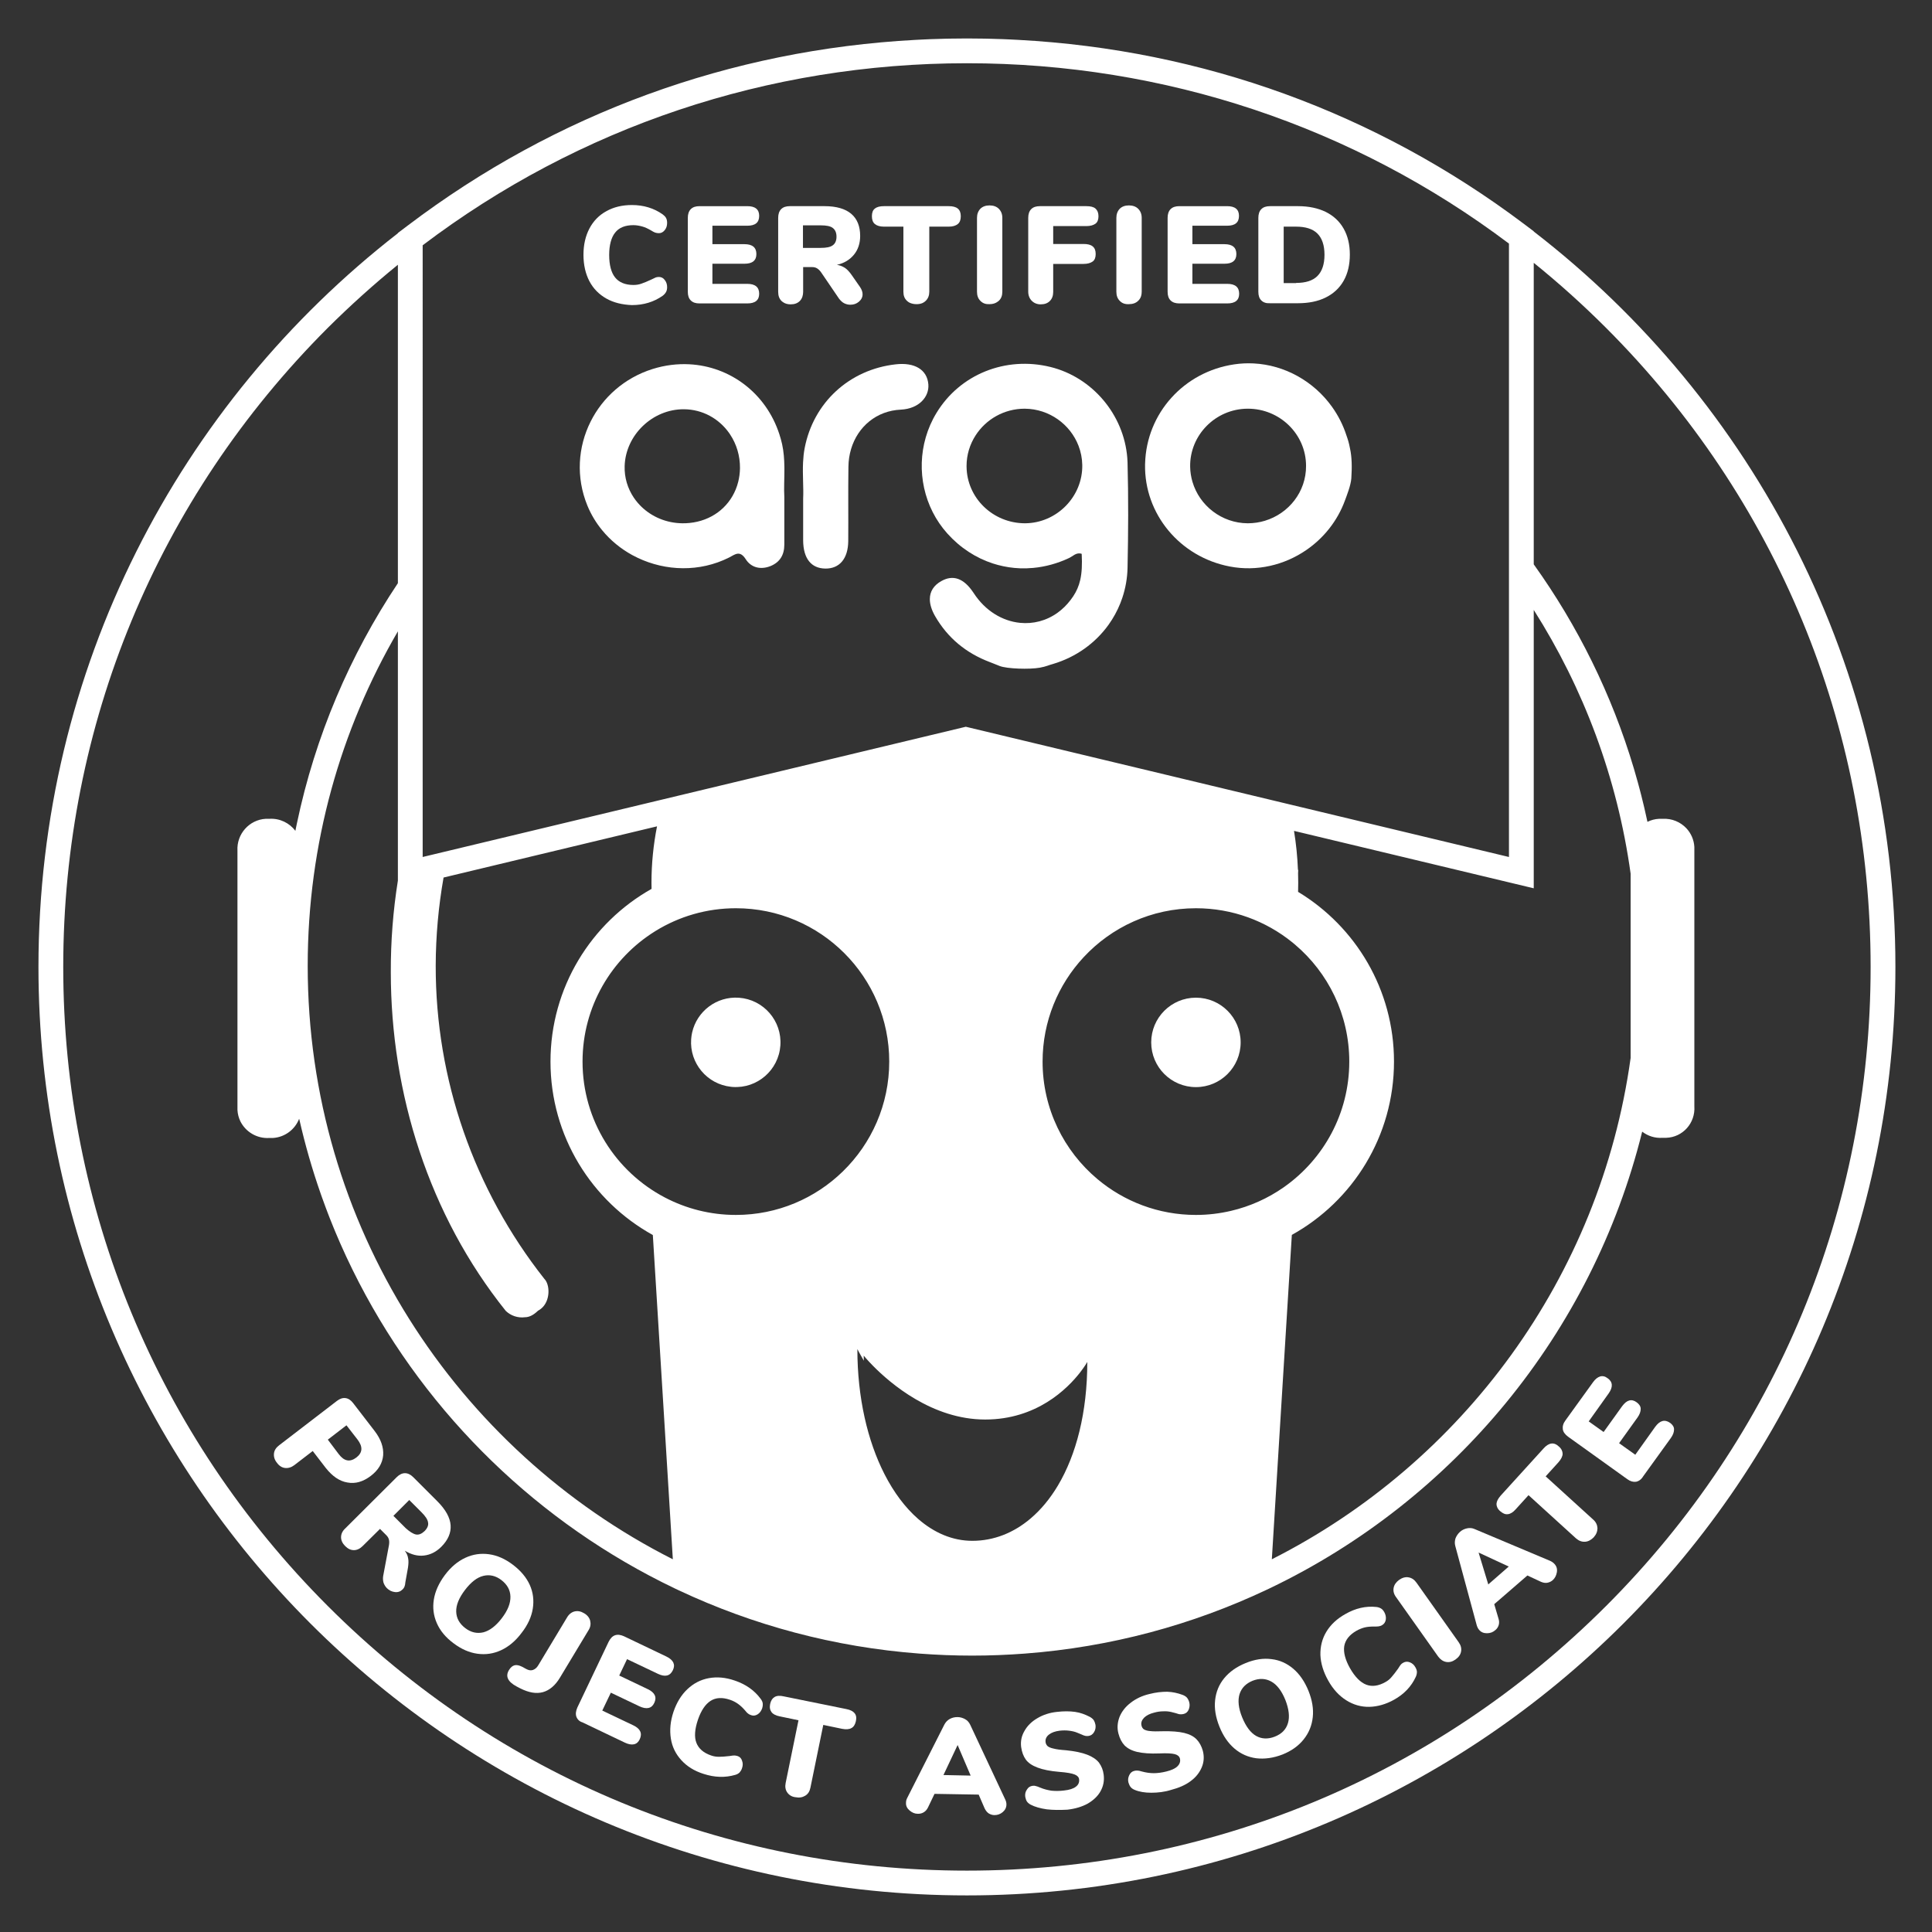 <?xml version="1.0" encoding="UTF-8"?><svg id="Layer_1" xmlns="http://www.w3.org/2000/svg" viewBox="0 0 1036.88 1036.88"><rect x="0" y="0" width="1036.88" height="1036.88" fill="#333333" stroke="none"/><defs><style>.cls-1{fill:#fff;}</style></defs><path class="cls-1" d="m823.14,124.247v-.107l-5.3-4c-79.194-59.602-172.474-93.449-271.391-98.745-1.529-.082-3.059-.159-4.591-.227-1.14-.052-2.28-.108-3.422-.152-2.724-.103-5.452-.183-8.184-.243-.795-.018-1.591-.031-2.386-.045-2.972-.051-5.946-.088-8.926-.088-2.995,0-5.984.037-8.97.089-.792.014-1.584.027-2.375.045-2.736.06-5.468.141-8.196.244-1.166.045-2.328.102-3.492.155-1.507.067-3.013.144-4.518.225-99.404,5.327-193.15,39.475-272.55,99.643l-5.3,4v.139C96.17,216.342,20.64,358.818,20.64,518.94c0,275.203,223.096,498.3,498.3,498.3s498.3-223.096,498.3-498.3c0-160.668-76.044-303.57-194.1-394.693Zm0,352.493v-149.401c26.705,42.039,44.857,90.044,52,141.57v98.862c-16.345,117.904-90.32,217.38-192.563,269.079,1.527-24.854,3.027-49.218,4.4-71.489,3.424-55.548,6.055-98.052,6.337-102.601,32.693-18.13,54.826-52.988,54.826-93.02,0-38.649-20.629-72.478-51.474-91.085.046-1.633.074-3.27.074-4.915,0-1.698-.031-3.389-.08-5.074l.08-1.826h-.15c-.281-7.102-.991-14.08-2.108-20.914l114.258,27.365,14.401,3.449Zm-609.6-4.14c-2.576,16.188-3.861,32.617-3.8,49.14,0,65.2,20.5,130.4,61.7,181.8,2.7,2.6,6.5,3.9,10.3,3.4q3.4,0,7-3.5c.613-.306,1.151-.685,1.656-1.093,5.098-4.123,4.838-12.913,1.744-16.007-37.8-47.9-58.4-107.1-58.3-168.1.048-16.011,1.487-31.818,4.215-47.279l114.561-27.475c-1.947,9.857-2.976,19.97-2.976,30.255,0,1.104.023,2.204.046,3.304-32.375,18.219-54.246,52.901-54.246,92.696,0,40.075,22.18,74.964,54.93,93.078.3,4.839,2.923,47.222,6.333,102.543,1.373,22.271,2.873,46.635,4.4,71.489-116.254-58.784-195.963-179.336-195.963-318.51,0-65.45,17.633-126.78,48.4-179.507v133.767Zm475.316,164.672c-8.395,5.856-17.93,10.179-28.21,12.583-6.043,1.413-12.333,2.185-18.807,2.185-20.128,0-38.56-7.236-52.86-19.235-17.992-15.097-29.44-37.74-29.44-63.065,0-21.634,8.36-41.307,22.009-55.996,15.028-16.173,36.472-26.304,60.291-26.304,19.572,0,37.538,6.844,51.663,18.253.07.057.142.11.212.167.427.347.847.704,1.267,1.059,17.828,15.097,29.157,37.63,29.157,62.82,0,27.78-13.778,52.327-34.858,67.23-.142.1-.282.203-.425.302Zm-337.316-137.453c.093-.058.184-.12.277-.178,12.541-7.732,27.308-12.202,43.123-12.202,45.453,0,82.3,36.847,82.3,82.3,0,23.084-9.516,43.935-24.824,58.88-14.834,14.483-35.107,23.42-57.476,23.42-13.793,0-26.784-3.41-38.203-9.408-26.21-13.765-44.097-41.233-44.097-72.892,0-29.52,15.552-55.397,38.9-69.921Zm112,227.721s1.716,2.148,4.881,5.369c9.483,9.65,31.978,28.931,60.319,28.931,27.597,0,44.095-16.461,50.997-25.352,2.552-3.287,3.803-5.548,3.803-5.548v0c0,27.129-5.938,49.79-15.739,66.275-4.235,7.124-9.196,13.08-14.709,17.755-9.145,7.755-19.81,11.97-31.251,11.97-10.538,0-20.423-4.216-29.064-11.739-6.936-6.039-13.067-14.212-18.09-24.057-9.088-17.813-14.546-41.092-14.546-67.104,0,0,1.208,2.418,3.46,6.232-.034-.906-.06-1.815-.06-2.732Zm-236.7-307.663V131.64c83.7-63.4,185.3-97.7,292.1-97.7,106.3,0,207.5,34,290.9,96.8v329.2l-4.047-.97-114.3-27.408-6.334-1.519-107.907-25.875-58.912-14.127-56.771,13.613-5.467,1.311-99.882,23.951-115.222,27.63-2.676.642-11.482,2.753v-40.063Zm635.1,442.063c-91.6,91.6-213.4,142-343,142s-251.4-50.4-343-142S33.94,648.54,33.94,518.94s50.4-251.4,142-343c12.044-11.969,24.591-23.265,37.6-33.849v170.892c-25.689,38.49-44.361,82.061-54.19,128.887-.149.712-.302,1.423-.447,2.137-.128.627-.249,1.257-.374,1.886-3.154-4.181-8.281-6.768-13.889-6.453h-2c-8.9.5-15.7,8.2-15.2,17.1v139.2c.123,2.189.686,4.248,1.59,6.106,2.817,5.583,8.778,9.267,15.41,8.894h2c6.5-.4,11.9-4.6,14.1-10.3.022.096.047.191.068.288.007-.018.015-.035.021-.052,3.096,13.641,6.944,26.997,11.5,40.02.253.723.51,1.445.768,2.166.621,1.739,1.255,3.472,1.901,5.199.381,1.018.764,2.035,1.154,3.049.37.963.74,1.926,1.117,2.886.669,1.696,1.35,3.386,2.043,5.069.319.776.642,1.55.966,2.323.769,1.833,1.546,3.661,2.344,5.479.212.485.43.966.645,1.45.822,1.852,1.655,3.697,2.506,5.533.115.248.227.498.343.747.996,2.136,2.015,4.26,3.05,6.374.118.241.235.482.354.723,1.083,2.198,2.185,4.385,3.309,6.558.019.037.039.074.058.111,37.018,71.451,96.63,129.283,169.373,164.084.782.374,1.567.741,2.352,1.109,39.72,18.659,83.293,30.467,129.207,33.912,9.284.697,18.658,1.073,28.121,1.073,9.531,0,18.973-.381,28.323-1.088,46.121-3.488,89.881-15.412,129.739-34.251.608-.287,1.217-.572,1.823-.862,98.459-47.198,172.828-136.632,199.678-244.858.012-.047.025-.093.036-.14.036.028.077.052.113.079,2.983,2.248,6.737,3.517,10.787,3.221h2c8.9-.3,15.7-7.9,15.1-16.9l-0.0 0v-139.2c-.218-3.887-1.811-7.374-4.277-10.026-3.176-3.358-7.761-5.352-12.723-5.074h-2c-2.218.125-4.304.697-6.18,1.623-.045-.212-.089-.425-.135-.638-.466-2.181-.953-4.354-1.456-6.52-.158-.678-.321-1.355-.482-2.032-.401-1.683-.816-3.36-1.24-5.034-.307-1.209-.622-2.414-.941-3.618-.283-1.071-.572-2.139-.864-3.206-.587-2.137-1.192-4.268-1.816-6.389-.124-.423-.246-.846-.371-1.268-11.834-39.701-30.15-76.606-53.714-109.497v-161.82c13.446,10.863,26.409,22.509,38.8,34.9,91.6,91.6,142,213.4,142,343s-50.4,251.4-142,343Z"/><path class="cls-1" d="m392.315,583.271c.285.03.57.062.859.083,13.222.94,24.702-9.017,25.641-22.239.94-13.222-9.017-24.702-22.239-25.641-11.988-.852-22.544,7.254-25.11,18.629-.264,1.171-.444,2.376-.531,3.609-.919,12.933,8.59,24.193,21.38,25.558Z"/><circle class="cls-1" cx="641.84" cy="559.44" r="24"/><path class="cls-1" d="m834.34,839.44c-.6-.7-1.3-1.2-2.3-1.7l-40.6-17.1c-1.3-.6-2.7-.7-4.1-.4-1.4.3-2.7.9-3.8,1.9-1.1,1-1.9,2.2-2.4,3.5-.4,1.3-.5,2.7-.1,4.1l11.5,42.5c.3,1,.7,1.8,1.3,2.5,1.1,1.3,2.5,1.8,4.2,1.8,1.8,0,3.3-.6,4.5-1.7.9-.7,1.5-1.7,1.8-2.7s.3-2.2-.1-3.4l-2.3-7.8,17.8-15.4,7.3,3.4c1.2.5,2.3.7,3.4.5s2.1-.7,2.9-1.4c1.2-1.1,1.9-2.5,2.2-4.2.3-1.7-.1-3.2-1.2-4.4l-0.0 0Zm-35.6,10.9l-5.2-17.1,16.2,7.5-11,9.6Z"/><path class="cls-1" d="m241.84,818.54c-.3-4.1-2.7-8.4-7.1-12.8l-13-13c-1.4-1.4-2.9-2.1-4.4-2.1s-3,.7-4.4,2.1l-27.7,27.6c-1.5,1.4-2.2,3-2.2,4.7s.8,3.3,2.2,4.7c1.5,1.5,3,2.2,4.7,2.2,1.7,0,3.3-.8,4.7-2.2l9.3-9.2,3.4,3.4c.7.7,1.2,1.5,1.4,2.4.2.8.2,1.8,0,3l-3.1,16.5c-.2,1.3-.1,2.5.2,3.6.4,1.1,1,2.1,1.8,2.9,1.2,1.2,2.6,1.9,4.3,2.1,1.6.2,3-.3,4.1-1.4v-0c.9-.8,1.4-2,1.5-3.8l1.4-7.8c.3-2,.4-3.7.1-5.1-.2-1.4-.8-2.8-1.8-4.1,3.5,2.1,6.9,3,10.3,2.6,3.4-.4,6.5-1.9,9.3-4.7,3.6-3.6,5.3-7.5,5-11.6Zm-14,3.2c-1.5,1.4-3,2.1-4.6,1.8v0c-1.5-.3-3.4-1.5-5.5-3.4l-6.6-6.6,8.5-8.5,6.6,6.6c2.1,2.1,3.3,3.9,3.5,5.5.3,1.5-.4,3.1-1.9,4.6Z"/><path class="cls-1" d="m279.94,876.34c3.3-4.2,5.3-8.6,6-13s.2-8.7-1.6-12.7-4.8-7.6-9-10.8-8.5-5.1-12.9-5.7-8.6,0-12.7,1.9c-4.1,1.9-7.8,5-11,9.3-3.2,4.3-5.2,8.7-5.9,13.1s-.2,8.6,1.6,12.7v0c1.8,4.1,4.8,7.7,9,10.8,4.1,3.1,8.4,5,12.8,5.6,4.4.6,8.6,0,12.7-1.9,4.1-1.9,7.8-5,11-9.3Zm-10.6-7.9c-3.2,4.2-6.5,6.7-9.9,7.6-3.4.8-6.7.1-9.8-2.3-3.1-2.4-4.7-5.3-4.8-8.8-.1-3.5,1.5-7.4,4.7-11.6,3.2-4.2,6.5-6.8,9.9-7.6,3.3-.8,6.6-.1,9.7,2.3,3.1,2.4,4.7,5.3,4.8,8.8.1,3.6-1.4,7.4-4.6,11.6Z"/><path class="cls-1" d="m316.74,869.84c-.4-1.6-1.5-3-3.2-4-1.8-1.1-3.5-1.4-5.2-1-1.6.4-3,1.5-4,3.2l-15.4,25.6c-.8,1.4-1.8,2.2-2.9,2.6-1.1.4-2.3.2-3.6-.5l-2.2-1.2c-1.6-.8-3-1.1-4.1-.8-1.1.3-2.1,1.1-3,2.6v0c-2,3.3-.6,6.2,4,8.7l2.1,1.1c4.6,2.3,8.6,3,12.2,2,3.5-1,6.6-3.6,9.1-7.8l15.3-25.4c1.1-1.7,1.3-3.4.9-5.1Z"/><path class="cls-1" d="m361.14,896.34c.7-1.5.8-2.8.2-4.1-.6-1.2-1.8-2.3-3.7-3.2l-22.8-10.9c-1.8-.8-3.4-1-4.8-.5-1.4.5-2.5,1.7-3.4,3.5l-16.8,35.3c-.8,1.9-1,3.5-.5,4.9v-0c.5,1.4,1.7,2.6,3.2,3l22.8,10.9c1.9.9,3.6,1.2,4.9.9,1.4-.3,2.4-1.2,3.1-2.7,1.5-3.2.3-5.7-3.5-7.5l-16.6-7.9,4.6-9.6,15.3,7.3c1.9.9,3.6,1.2,4.9.9,1.4-.3,2.4-1.2,3.1-2.7,1.5-3.1.3-5.6-3.5-7.4l-15.3-7.3,4.2-8.8,16.6,7.9c3.8,1.8,6.5,1.2,8-2Z"/><path class="cls-1" d="m198.94,792.14c4.1-3.1,6.3-6.8,6.7-11.1.3-4.3-1.2-8.7-4.7-13.2l-11.4-14.8c-1.2-1.6-2.6-2.5-4.1-2.7s-3,.3-4.6,1.5l-31,23.8c-1.7,1.3-2.6,2.7-2.8,4.4v-0c-.2,1.7.3,3.4,1.5,4.9,1.2,1.7,2.7,2.7,4.4,2.9,1.7.2,3.4-.3,5-1.5l9.9-7.6,7,9.1c3.5,4.4,7.3,7.1,11.6,7.8,4.3.8,8.4-.4,12.5-3.5Zm-17.2-11.8v0l-5.8-7.7,10-7.7,5.9,7.6c3,3.9,2.8,7.1-.6,9.7-1.7,1.3-3.4,1.8-4.9,1.5-1.6-.3-3.1-1.4-4.6-3.4Z"/><path class="cls-1" d="m694.14,895.64c-3.4-2.9-7.3-4.7-11.7-5.2-4.4-.6-9,.1-13.9,2.1-4.9,2-8.7,4.7-11.5,8.1-2.8,3.4-4.4,7.3-4.9,11.8s.3,9.2,2.3,14.2,4.7,8.9,8.1,11.8,7.3,4.6,11.7,5.2v0c4.4.5,9.1-.1,14-2,4.8-1.9,8.6-4.6,11.4-8.1s4.4-7.4,4.9-11.9-.3-9.2-2.3-14.2c-2-4.9-4.7-8.9-8.1-11.8Zm-2.9,29.1c-1,3.4-3.3,5.8-7.1,7.3-3.6,1.4-7,1.3-10-.4s-5.5-5.1-7.5-10-2.4-9.1-1.4-12.4c1.1-3.4,3.4-5.7,7-7.2,3.6-1.4,6.9-1.3,10,.4,3.1,1.7,5.6,5,7.6,9.9,1.9,4.9,2.4,9,1.4,12.4Z"/><path class="cls-1" d="m589.84,946.04c-1.4-1.8-3.5-3.2-6.3-4.3-2.8-1.1-6.6-1.9-11.4-2.4-3-.2-5.2-.5-6.7-.9-1.5-.3-2.6-.8-3.2-1.3-.6-.6-1-1.3-1.1-2.2-.2-1.5.4-2.9,1.8-4,1.4-1.1,3.3-1.8,5.8-2.1,1.8-.2,3.4-.2,5,0,1.6.2,3,.5,4.2,1,1.2.5,1.9.8,2.2.9,1.1.5,1.8.8,2.4.9s1.2.1,1.8,0c1.1-.2,2.1-.8,2.8-2,.7-1.1,1-2.4.8-3.9-.2-1-.5-1.8-.9-2.5-.5-.7-1.2-1.3-2.1-1.8-2.5-1.3-5.1-2.3-8-2.7-2.9-.4-6.1-.4-9.6,0-4,.4-7.6,1.6-10.6,3.4-3.1,1.8-5.4,4.1-6.9,6.8-1.6,2.7-2.2,5.6-1.8,8.7.4,2.7,1.2,4.9,2.5,6.7s3.4,3.2,6.3,4.3c2.9,1.1,6.8,1.9,11.7,2.3,4,.3,6.7.8,8.2,1.4s2.3,1.5,2.4,2.6c.2,1.6-.4,3-1.8,4-1.3,1-3.4,1.7-6.3,2-2.4.3-4.7.3-6.7.1-2-.3-4.1-.8-6.2-1.7-.9-.4-1.7-.7-2.3-.8-.6-.2-1.2-.2-1.8-.1-1.2.2-2.2.8-2.9,2-.8,1.1-1.1,2.4-.9,3.9.2,1,.5,1.9.9,2.5.4.6,1.1,1.2,2,1.7,2.3,1.2,5.2,2,8.6,2.5v-0c3.4.4,7.1.4,11.1.2,4.3-.5,7.9-1.6,11-3.3,3-1.8,5.3-3.9,6.8-6.6s2.1-5.6,1.7-8.8c-.3-2.6-1.2-4.7-2.5-6.5Z"/><path class="cls-1" d="m642.24,933.54c-1.5-1.6-3.8-2.8-6.7-3.5-2.9-.7-6.8-1-11.6-.9-2.9.1-5.1.1-6.7-.1-1.5-.1-2.6-.5-3.3-.9-.6-.4-1.1-1.1-1.3-2-.4-1.5.1-2.9,1.3-4.2,1.3-1.3,3.1-2.2,5.5-2.8,1.8-.5,3.4-.7,5-.7,1.6-.1,3,.1,4.3.4,1.3.3,2,.5,2.3.6,1.1.4,1.9.6,2.5.6s1.2,0,1.8-.2c1.2-.3,2.1-1.1,2.6-2.3s.7-2.6.3-4c-.3-1-.7-1.8-1.2-2.4s-1.3-1.1-2.3-1.5c-2.7-1-5.4-1.6-8.3-1.7-2.9,0-6,.3-9.5,1.2-3.9.9-7.3,2.5-10.1,4.7-2.8,2.1-4.8,4.7-6,7.6-1.1,2.9-1.4,5.9-.6,8.9.7,2.7,1.8,4.8,3.3,6.4,1.6,1.6,3.8,2.8,6.8,3.5s7,1,11.9.8c4-.2,6.8,0,8.3.4,1.5.4,2.4,1.2,2.7,2.3.4,1.6-.1,3-1.3,4.2s-3.2,2.1-6,2.8c-2.4.6-4.7.9-6.7.9-2.1,0-4.2-.3-6.4-.9-1-.3-1.8-.5-2.4-.5-.6,0-1.2,0-1.8.2-1.1.3-2,1-2.6,2.3-.6,1.2-.8,2.6-.4,4,.3,1,.7,1.8,1.2,2.4s1.2,1.1,2.2,1.5c2.4,1,5.4,1.5,8.8,1.5v0c3.5,0,7.1-.4,10.6-1.5,4.2-1.1,7.7-2.6,10.5-4.7,2.9-2.1,4.8-4.6,6-7.4,1.2-2.8,1.4-5.8.6-8.9-.7-2.5-1.8-4.5-3.3-6.1Z"/><path class="cls-1" d="m539.44,965.64l-18.7-39.9c-.6-1.3-1.5-2.4-2.8-3.1-1.3-.7-2.6-1.1-4.1-1.1s-2.8.3-4.1,1-2.2,1.7-2.9,3l-19.9,39.3c-.5.9-.7,1.8-.7,2.7-.1,1.6.6,3,1.9,4.1,1.4,1.2,2.8,1.8,4.5,1.8,1.1,0,2.1-.2,3.1-.8s1.7-1.4,2.3-2.6l3.5-7.3,23.7.4,3.2,7.4c.6,1.2,1.3,2.1,2.2,2.7,1,.6,2,.9,3.1.9,1.6,0,3.1-.5,4.4-1.6s2-2.5,2-4.1l-0-0c0-.9-.2-1.8-.7-2.8Zm-33.1-13v-0l7.6-16.1,7,16.4-14.6-.3Z"/><path class="cls-1" d="m454.24,917.24l-33.5-6.8c-2.1-.5-3.8-.4-5,.3-1.2.7-2,1.9-2.4,3.7-.4,1.9-.1,3.3.7,4.4s2.3,1.9,4.4,2.3l10.1,2.1-6.9,33.7c-.4,2-.1,3.7.9,5.1v0c1,1.4,2.5,2.3,4.4,2.5,2,.4,3.7.1,5.2-.8,1.5-.9,2.4-2.3,2.8-4.3l6.9-33.7,10.1,2.1c2.1.4,3.8.3,5-.4,1.2-.6,2-1.9,2.4-3.7.4-1.8.2-3.2-.7-4.3-.8-1-2.3-1.8-4.4-2.2Z"/><path class="cls-1" d="m408.24,911.74c-3.4-4.6-8-7.8-13.9-9.8-4.9-1.7-9.5-2.1-13.9-1.3-4.4.8-8.2,2.8-11.5,5.9-3.3,3.1-5.8,7.2-7.5,12.2-1.7,5.1-2.1,9.8-1.4,14.3s2.6,8.3,5.6,11.6v-0c3,3.3,6.9,5.8,12,7.4,5.9,1.9,11.5,2.1,17,.5,1-.3,1.7-.7,2.3-1.3.5-.6,1-1.3,1.3-2.3.5-1.4.5-2.7,0-4-.4-1.3-1.2-2.1-2.4-2.5-.7-.2-1.3-.3-1.8-.3s-1.4.1-2.5.3c-2.4.3-4.3.4-5.7.4s-2.8-.2-4.2-.7c-4.1-1.4-6.7-3.7-7.9-6.8s-.9-7.2.8-12.3c1.7-5,4-8.4,6.8-10.2s6.3-2,10.4-.6c1.5.5,2.9,1.2,4.2,2.1s2.6,2.1,3.9,3.6c.6.8,1.1,1.3,1.6,1.7s1.1.7,1.8.9c1.1.4,2.3.2,3.4-.5,1.1-.7,1.9-1.8,2.4-3.2.3-1,.4-1.9.3-2.7-.1-.8-.5-1.6-1.1-2.4Z"/><path class="cls-1" d="m855.04,815.54l-25.5-23.2,6.9-7.6c1.4-1.6,2.2-3.2,2.2-4.5s-.6-2.7-2-3.9c-1.4-1.3-2.7-1.8-4.1-1.6s-2.8,1.1-4.2,2.7l-23,25.3c-1.4,1.6-2.1,3-2.2,4.4,0,1.3.6,2.7,2,3.9,1.4,1.2,2.7,1.8,4.1,1.6,1.3-.1,2.8-1,4.2-2.6l6.9-7.6,25.5,23.2c1.5,1.3,3.1,1.9,4.8,1.8v-0c1.8-.1,3.3-1,4.7-2.4,1.4-1.6,2-3.2,2-4.9-.1-1.7-.8-3.3-2.3-4.6Z"/><path class="cls-1" d="m756.64,892.14c-1.3-.5-2.4-.4-3.5.2-.6.3-1.1.7-1.4,1.1-.3.4-.8,1.1-1.4,2.1-1.4,1.9-2.5,3.4-3.5,4.5-.9,1.1-2,2-3.3,2.7-3.7,2.1-7.2,2.6-10.3,1.4-3.1-1.2-6-4.1-8.7-8.8-2.6-4.6-3.6-8.6-3.1-11.9.6-3.3,2.7-6,6.5-8.2,1.4-.8,2.9-1.4,4.4-1.8,1.6-.4,3.3-.5,5.3-.5.9,0,1.7,0,2.3-.1.6-.1,1.3-.3,1.9-.7,1-.6,1.7-1.6,1.9-2.9.2-1.4-.1-2.7-.8-4-.5-.9-1.1-1.6-1.8-2s-1.5-.7-2.5-.8c-5.7-.6-11.2.7-16.6,3.8-4.5,2.5-7.9,5.7-10.2,9.5-2.3,3.8-3.3,8-3.2,12.5.2,4.5,1.6,9.1,4.2,13.7,2.6,4.7,5.9,8.2,9.7,10.6s8,3.6,12.4,3.5c4.4-.1,8.9-1.4,13.2-3.8,5.4-3,9.3-7.1,11.7-12.3.4-.9.6-1.8.6-2.6s-.3-1.6-.8-2.5c-.7-1.3-1.7-2.2-3-2.7Z"/><path class="cls-1" d="m760.24,849.44c-1.2-1.7-2.6-2.6-4.3-2.9s-3.4.2-5.1,1.4c-1.6,1.2-2.6,2.6-2.9,4.3-.3,1.6.1,3.3,1.3,4.9l22.6,31.9c1.2,1.6,2.6,2.6,4.3,2.9v-0c1.7.3,3.3-.1,5-1.3,1.7-1.2,2.7-2.6,3-4.3.3-1.7-.1-3.3-1.3-5l-22.6-31.9Z"/><path class="cls-1" d="m896.34,763.64c-2.9-2-5.5-1.3-8,2.1l-10.7,15-8.7-6.2,9.9-13.8c1.2-1.7,1.7-3.2,1.7-4.6s-.8-2.5-2.1-3.5c-2.8-2.1-5.4-1.3-7.9,2.1l-9.9,13.8-8-5.7,10.7-15c2.4-3.4,2.3-6.2-.6-8.2-1.3-1-2.7-1.3-4-.9-1.3.4-2.6,1.4-3.8,3.1l-14.8,20.5c-1.2,1.6-1.6,3.2-1.4,4.7.2,1.5,1.2,2.8,2.8,4l31.8,22.8c1.6,1.2,3.2,1.6,4.7,1.4h-0c1.5-.3,2.8-1.2,3.9-3l14.8-20.5c1.2-1.7,1.7-3.2,1.7-4.6s-.8-2.5-2.1-3.5Z"/><path class="cls-1" d="m323.157,284.555c4.484,5.464,9.994,9.966,16.14,13.331.975.534,1.968,1.035,2.974,1.512,15.018,7.12,33.175,7.767,48.969-.158,3.3-1.7,5.8-4.1,9,.9,2.8,4.4,7.8,5.8,13.2,3.7,5.2-2.1,7.5-6.1,7.5-11.6v-25.5c-.279-4.517.063-9.719.04-15.171-.002-.386-.008-.775-.014-1.163-.058-3.962-.34-8.037-1.226-12.065-.415-1.839-.919-3.626-1.489-5.37-7.207-22.037-26.441-36.325-48.294-37.465-6.427-.335-13.078.458-19.717,2.535-15.215,4.794-26.825,15.316-33.303,28.295-6.763,13.552-7.929,29.783-1.697,45.005,1.996,4.872,4.695,9.288,7.917,13.215Zm43.883-64.915c10.025.059,18.818,5.045,24.271,12.745.186.263.362.533.541.802,3.404,5.136,5.365,11.388,5.288,18.153-.044,2.493-.367,4.887-.929,7.163-.357,1.447-.814,2.845-1.364,4.188-4.073,9.95-13.24,16.837-24.783,17.976-1.249.123-2.523.188-3.824.173-1.072-.012-2.129-.077-3.171-.187-8.396-.891-15.738-4.904-20.774-10.767-.793-.923-1.532-1.89-2.206-2.9-3.234-4.852-5.035-10.648-4.85-16.846.5-16.7,15-30.6,31.8-30.5Z"/><path class="cls-1" d="m660.04,304.04c14.525,2.793,29.235-.754,40.997-8.819,9.291-6.371,16.743-15.56,20.803-26.681.9-2.5,3.1-7.9,3.4-11.8.4-6.1.3-11.5-.7-16-.6-3.2-1.1-4.7-1.9-7h0c-1.812-5.612-4.455-10.781-7.751-15.391-9.806-13.717-25.399-22.486-42.143-23.308-3.401-.167-6.848-.015-10.305.499-27.12,3.974-47.125,26.305-47.878,53.166-.005.179-.019.355-.022.534-.5,26.6,18.7,49.7,45.5,54.8Zm9.5-84.7c.021-0.0.041.001.062.001,17.272-.067,31.338,13.719,31.338,30.699.082,13.857-9.273,25.585-22.103,29.449-2.893.871-5.963,1.344-9.141,1.349-.019 0-.037.001-.055.001-13.993-.083-25.896-9.466-29.66-22.247-.755-2.564-1.19-5.262-1.24-8.053-.3-17,13.6-31.1,30.8-31.2Z"/><path class="cls-1" d="m498.24,206.34c-.6-7.9-7.3-12-17.6-10.8-24.8,2.8-44.1,20.5-48.8,45-.478,2.523-.726,5.052-.847,7.557-.333,6.928.34,13.667.047,19.543v22.5c.1,9.6,4.3,14.9,11.9,15,7.6.1,12.2-5.3,12.3-14.7.1-13.3-.1-26.7.1-40,.04-3.332.541-6.521,1.436-9.503,3.591-11.963,13.636-20.537,26.764-21.097,9.7-.5,15.2-6.9,14.7-13.5Z"/><path class="cls-1" d="m502.64,221.54c-2.557,4.172-4.479,8.61-5.801,13.179-5.142,17.769-1.047,37.541,11.601,51.622,6.936,7.72,15.357,13.133,24.463,16.082.878.284,1.764.542,2.654.781,3.865,1.035,7.835,1.644,11.856,1.794,2.359.088,4.735.015,7.116-.208,6.411-.6,12.857-2.327,19.11-5.249,2.2-1,4-3.3,6.9-2.3.291,5.722.082,10.168-.786,13.989-.192.844-.418,1.657-.677,2.446-.984,3.007-2.457,5.672-4.538,8.365-2.046,2.689-4.358,4.924-6.846,6.731-6.068,4.407-13.204,6.207-20.247,5.499-9.403-.945-18.633-6.352-24.907-16.03-.08-.123-.162-.232-.243-.351-5.041-7.504-10.758-9.592-17.057-6.049-4.136,2.278-6.208,5.64-6.204,9.729.002,2.732.922,5.787,2.804,9.071,6.8,11.8,16.7,19.9,29.4,24.7,2.2.8,1.9.8,5.3,2.1,3.9,1.5,15.9,1.9,21.5.9,1.789-.316,3.022-.687,4.126-1.055.994-.331,1.885-.661,2.974-.945,12.352-3.674,22.718-11.174,29.804-21.037,2.568-3.575,4.7-7.463,6.344-11.589.39-.978.75-1.971,1.083-2.975,1.668-5.024,2.632-10.36,2.769-15.899.4-18.9.5-37.8,0-56.7-.027-.818-.076-1.632-.14-2.443-1.842-23.267-18.841-43.249-41.26-48.757v-0c-24-5.9-48.5,3.9-61.1,24.6Zm20.957,12.122c5.538-8.601,15.269-14.318,26.332-14.322.004,0,.007-0.0.011-0.0.056 0.0.111.005.167.005,13.063.147,24.287,8.391,28.717,19.879,1.242,3.22,1.95,6.694,2.016,10.316.15,8.494-3.271,16.289-8.852,21.976-5.586,5.691-13.336,9.27-21.837,9.324-.004,0-.008 0-.011 0-8.646,0-16.492-3.422-22.179-8.967-5.62-5.479-9.124-13.034-9.213-21.408-.001-.109-.008-.216-.008-.325h-0c0-6.061,1.787-11.711,4.857-16.478Z"/><path class="cls-1" d="m676.94,161.24c1.1,1.1,2.6,1.6,4.6,1.5h15c5.8,0,10.8-1,15-3.1,4.2-2.1,7.4-5.1,9.6-9,2.2-3.9,3.3-8.6,3.3-14s-1.1-10-3.3-13.9c-2.2-3.9-5.4-6.9-9.6-9-4.1-2-9.1-3.1-14.9-3.1h-15c-2.1,0-3.6.5-4.7,1.6-1.1,1.1-1.6,2.7-1.6,4.7v39.6c0,2.1.5,3.6,1.6,4.7h0Zm12-39.6h6.7c5,0,8.9,1.2,11.4,3.7s3.8,6.3,3.8,11.4-1.3,8.9-3.8,11.4-6.3,3.7-11.4,3.7v.1h-6.7v-30.3Z"/><path class="cls-1" d="m325.44,160.24h-0c3.9,2.2,8.5,3.3,13.7,3.5,6.3,0,11.8-1.7,16.5-5,.8-.6,1.4-1.3,1.8-2,.4-.7.6-1.6.6-2.6,0-1.5-.4-2.8-1.3-3.9-.8-1.1-1.9-1.6-3.1-1.6-.7,0-1.3.1-1.8.3s-1.3.6-2.3,1.1c-2.1,1-3.9,1.7-5.3,2.2-1.4.5-2.8.7-4.3.7-4.4,0-7.7-1.4-9.8-4-2.1-2.6-3.2-6.7-3.2-12.1,0-5.3,1.1-9.4,3.2-12,2.1-2.7,5.4-4,9.8-4,1.6,0,3.2.3,4.7.7,1.5.4,3.2,1.2,4.9,2.2.8.5,1.5.9,2.1,1.1.6.2,1.3.3,2,.3,1.2,0,2.2-.5,3.1-1.6.9-1.1,1.3-2.4,1.3-3.9,0-1.1-.2-2-.6-2.7s-1-1.3-1.8-1.9c-4.7-3.3-10.2-5-16.5-5-5.2,0-9.8,1.1-13.7,3.3-3.9,2.1-7,5.3-9.1,9.3-2.1,4-3.2,8.7-3.2,14.1s1.1,10.2,3.2,14.2c2.1,4,5.2,7.1,9.1,9.3Z"/><path class="cls-1" d="m375.44,162.84h25.6c2.1,0,3.7-.4,4.8-1.3,1.1-.9,1.6-2.2,1.6-3.9,0-3.5-2.1-5.3-6.4-5.3h-18.7v-10.8h17.2c2.1,0,3.7-.4,4.8-1.3,1.1-.9,1.6-2.2,1.6-3.9,0-3.5-2.1-5.3-6.4-5.3h-17.2v-9.9h18.7c4.3,0,6.4-1.7,6.4-5.3,0-1.7-.5-3-1.6-3.9s-2.7-1.3-4.8-1.3h-25.6c-2.1,0-3.6.5-4.7,1.6-1.1,1.1-1.6,2.7-1.6,4.7v39.6c0,2.1.5,3.6,1.6,4.7,1.1,1.1,2.6,1.6,4.7,1.6Z"/><path class="cls-1" d="m632.94,162.84h25.7c2.1,0,3.7-.4,4.8-1.3,1.1-.9,1.6-2.2,1.6-3.9,0-3.5-2.1-5.3-6.4-5.3h-18.7v-10.8h17.2c2.1,0,3.7-.4,4.8-1.3,1.1-.9,1.6-2.2,1.6-3.9,0-3.5-2.1-5.3-6.4-5.3h-17.2v-9.9h18.6c4.3,0,6.4-1.7,6.4-5.3,0-1.7-.5-3-1.6-3.9-1.1-.9-2.7-1.3-4.8-1.3h-25.6c-2.1,0-3.6.5-4.7,1.6-1.1,1.1-1.6,2.7-1.6,4.7v39.6c0,2.1.5,3.6,1.6,4.7,1.1,1.1,2.7,1.6,4.7,1.6Z"/><path class="cls-1" d="m419.95,161.951c.056.044.109.092.166.134,1.109.821,2.488,1.255,4.224,1.255,2.1,0,3.7-.6,4.9-1.8.639-.639,1.095-1.4,1.393-2.28.022-.066.033-.14.053-.207.22-.724.353-1.514.353-2.413v-13.3h4.8c1,0,1.9.2,2.7.7s1.5,1.2,2.2,2.2l6.188,9.089.114.168,3.298,4.843c.8,1,1.7,1.9,2.7,2.4s2.1.8,3.3.8c1.8,0,3.3-.5,4.6-1.6,1.3-1.1,2-2.4,2-4,0-1.2-.4-2.4-1.3-3.8l-.833-1.195-.112-.16-3.655-5.245c-1.2-1.7-2.4-3-3.6-3.8-1.3-.8-2.7-1.4-4.3-1.6,4-.9,7-2.8,9.2-5.5s3.3-6.1,3.3-10c0-5.2-1.6-9.2-4.8-11.9s-8-4.1-14.3-4.1h-18.6c-2.1,0-3.6.5-4.7,1.6-1.1,1.1-1.6,2.7-1.6,4.7v39.7c0,2.1.6,3.7,1.8,4.9.157.157.339.275.51.411Zm10.99-41.011h9.5c3,0,5.2.4,6.5,1.4s2,2.5,2,4.7c0,2.1-.7,3.7-2,4.6-1.3,1-3.5,1.4-6.5,1.4h-9.5v-12.1Z"/><path class="cls-1" d="m474.44,121.64h10.4v34.9c0,2.1.6,3.7,1.9,4.9h0c.828.828,1.911,1.349,3.214,1.606.586.115,1.203.194,1.886.194,1.261,0,2.339-.185,3.282-.611.628-.283,1.198-.67,1.718-1.189,1.3-1.3,1.9-2.9,1.9-4.9v-34.9h10.4c2.2,0,3.8-.5,4.9-1.4,1.1-.9,1.6-2.3,1.6-4.2,0-1.8-.5-3.2-1.6-4.1-1.1-.9-2.7-1.3-4.9-1.3h-34.7c-2.2,0-3.8.4-4.9,1.3-1.1.8-1.6,2.2-1.6,4.1s.5,3.3,1.6,4.2c1.1.9,2.7,1.4,4.9,1.4Z"/><path class="cls-1" d="m526.376,161.669c1.172,1.136,2.696,1.665,4.664,1.571,1.796,0,3.277-.466,4.425-1.344.194-.149.401-.282.575-.456,1.3-1.2,1.9-2.8,1.9-4.9v-39.6c0-2.1-.7-3.7-1.9-4.9s-2.9-1.8-5-1.8c-2,0-3.7.6-4.9,1.8-1.2,1.3-1.8,2.9-1.8,4.9v39.6c0,2.1.6,3.7,1.8,4.9.075.082.157.152.236.229Z"/><path class="cls-1" d="m558.54,163.34c2.1,0,3.7-.6,4.9-1.8,1.2-1.2,1.8-2.8,1.8-4.9v-15h16.3c2.2,0,3.8-.5,4.9-1.3,1.1-.8,1.6-2.2,1.6-4,0-1.9-.5-3.2-1.6-4.1-1.1-.9-2.7-1.3-4.9-1.3h-16.3v-9.6h17.8c2.2,0,3.8-.5,4.9-1.3,1.1-.8,1.6-2.2,1.6-4,0-1.9-.6-3.2-1.6-4.1s-2.7-1.3-4.9-1.3h-24.9c-2.1,0-3.6.5-4.7,1.6-1.1,1.1-1.6,2.7-1.6,4.7v39.6c0,2,.7,3.7,1.9,4.9,1.2,1.2,2.8,1.9,4.8,1.9Z"/><path class="cls-1" d="m605.84,163.24c2.1,0,3.8-.6,5-1.8.712-.657,1.207-1.44,1.516-2.353.019-.056.037-.111.054-.168.218-.712.33-1.499.33-2.379v-39.6c0-2.1-.7-3.7-1.9-4.9s-2.9-1.8-5-1.8c-2,0-3.7.6-4.9,1.8-1.2,1.3-1.8,2.9-1.8,4.9v39.6c0,2.1.6,3.7,1.8,4.9,1.2,1.3,2.8,1.9,4.9,1.8Z"/></svg>